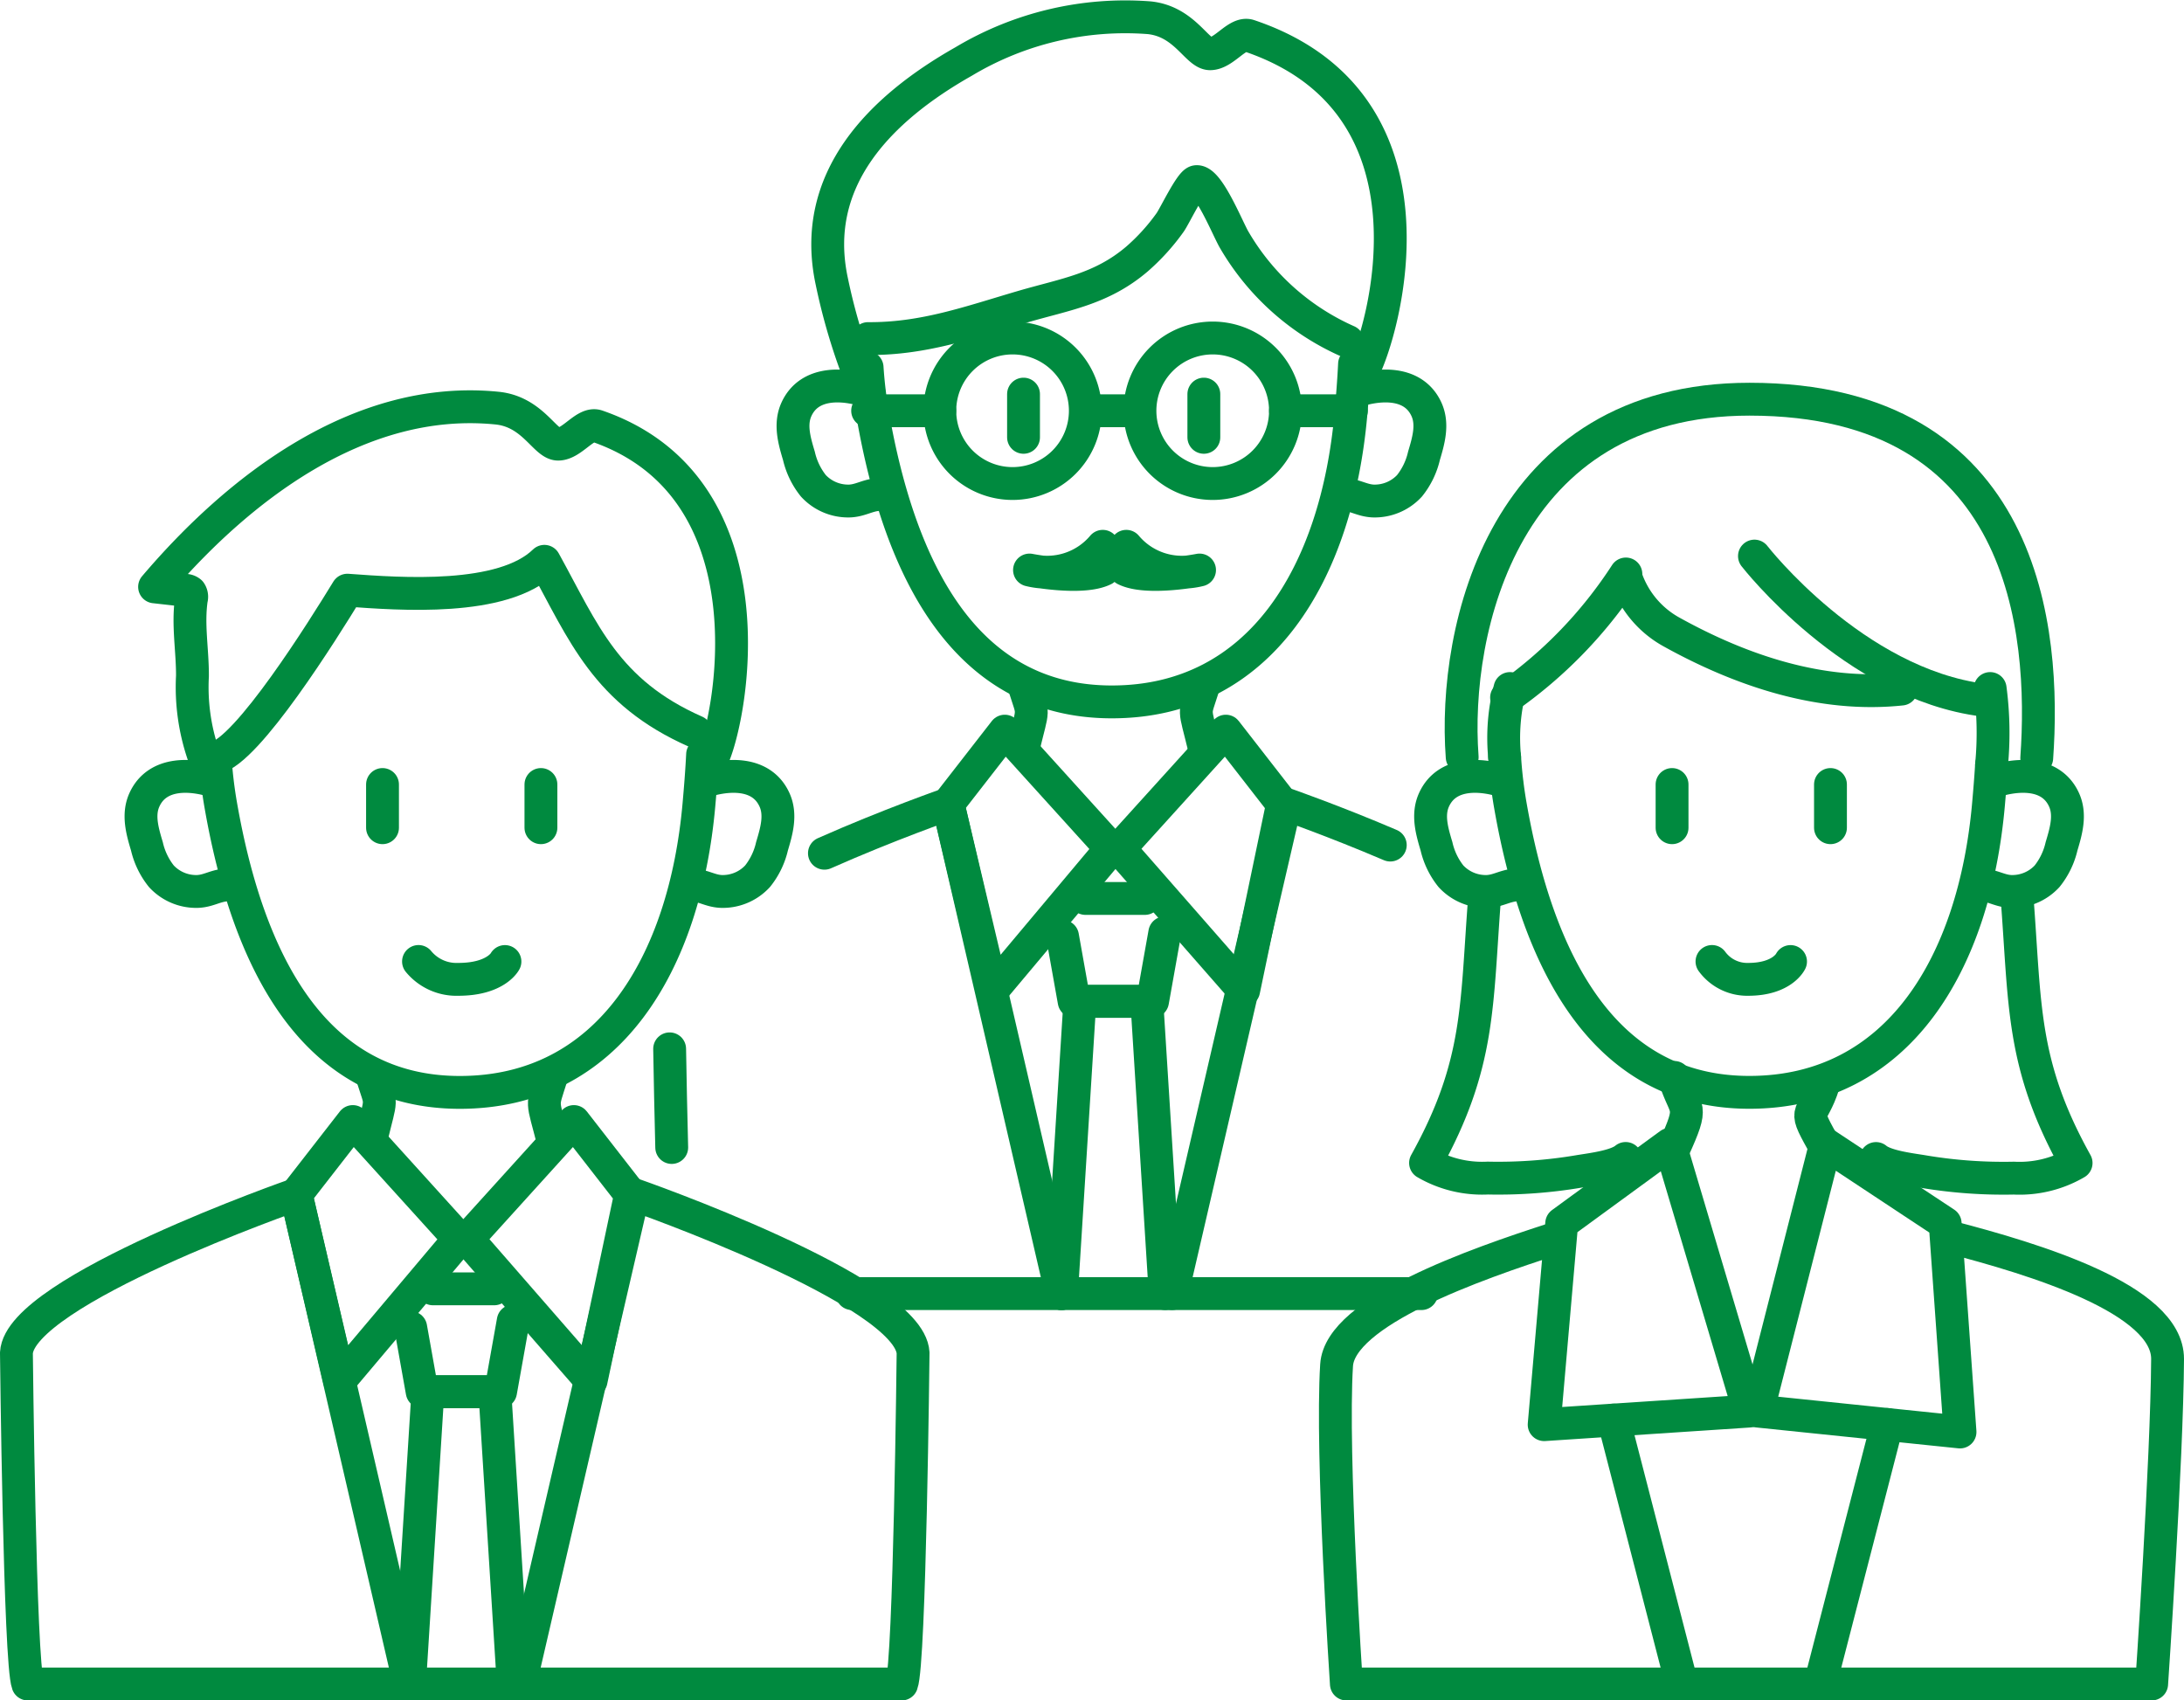 <svg xmlns="http://www.w3.org/2000/svg" width="199.448" height="155.29" viewBox="0 0 199.448 155.29">
  <defs>
    <style>
      .cls-1 {
        fill: none;
        stroke: #008a3f;
        stroke-linecap: round;
        stroke-linejoin: round;
        stroke-width: 3px;
      }
    </style>
  </defs>
  <g id="レイヤー_2" data-name="レイヤー 2">
    <g id="home">
      <g>
        <g>
          <g>
            <path class="cls-1" d="M93.556,62.741c.857,2.741.837,1.634-.106,5.566"/>
            <path class="cls-1" d="M109.876,62.741c-.857,2.741-.837,1.634.107,5.566"/>
          </g>
          <path class="cls-1" d="M78.1,33.243a54.749,54.749,0,0,1-2.145-7.571c-1.992-9.319,4.454-15.761,12.05-20.058A28.731,28.731,0,0,1,104.941,1.62c3.263.329,4.37,3.288,5.57,3.288,1.28,0,2.479-2.009,3.564-1.644,18.466,6.212,12.211,27.245,10.4,30.634"/>
          <path class="cls-1" d="M79.272,30.921c5.135.038,9.366-1.524,14.185-2.929,3.829-1.115,7.14-1.582,10.37-4.334a19.182,19.182,0,0,0,3.029-3.341c.382-.524,1.875-3.667,2.4-3.728,1.109-.129,2.89,4.387,3.48,5.356a22.519,22.519,0,0,0,10.329,9.225"/>
          <path class="cls-1" d="M79.342,35.771c-2.286-.791-5.422-.975-6.605,1.6-.627,1.367-.2,2.853.222,4.259a6.8,6.8,0,0,0,1.322,2.738,4.329,4.329,0,0,0,3.351,1.384c.921-.051,1.528-.479,2.441-.58"/>
          <path class="cls-1" d="M123.656,35.771c2.287-.791,5.422-.975,6.606,1.6.626,1.367.2,2.853-.222,4.259a6.806,6.806,0,0,1-1.323,2.738,4.327,4.327,0,0,1-3.35,1.384c-.921-.051-1.528-.479-2.441-.58"/>
          <path class="cls-1" d="M123.7,33.243c-.08,1.635-.209,3.19-.336,4.608C122.073,52.293,115.146,64.1,101.53,64.1c-13.348,0-19.348-11.969-21.835-26.253a40.639,40.639,0,0,1-.509-4.287"/>
          <path class="cls-1" d="M100.707,49.891a6.635,6.635,0,0,1-6.689,2.166S98.81,53,100.81,52"/>
          <path class="cls-1" d="M102.856,49.891a6.634,6.634,0,0,0,6.689,2.166S104.752,53,102.752,52"/>
          <g>
            <line class="cls-1" x1="93.471" y1="35.992" x2="93.471" y2="39.938"/>
            <line class="cls-1" x1="109.938" y1="35.992" x2="109.938" y2="39.938"/>
          </g>
          <line class="cls-1" x1="99.125" y1="82.05" x2="104.551" y2="82.05"/>
          <polyline class="cls-1" points="106.37 85.189 105.253 91.448 98.092 91.448 97.032 85.51"/>
          <polyline class="cls-1" points="96.938 118.138 98.616 91.448 104.73 91.448 106.407 118.138"/>
          <path class="cls-1" d="M126.964,77.175c-5.162-2.206-9.579-3.745-9.579-3.745l-10.358,44.708"/>
          <line class="cls-1" x1="77.81" y1="118.138" x2="129.81" y2="118.138"/>
          <path class="cls-1" d="M61.153,95.784c.047,2.754.11,5.93.19,9.009"/>
          <path class="cls-1" d="M96.938,118.138,86.58,73.43s-5.436,1.893-11.292,4.491"/>
          <polyline class="cls-1" points="101.472 77.498 91.759 66.771 86.58 73.43 90.608 90.446 101.472 77.498"/>
          <polyline class="cls-1" points="102.232 77.498 111.945 66.771 117.124 73.43 113.574 90.446 102.232 77.498"/>
        </g>
        <g>
          <path class="cls-1" d="M135.593,81.752c-.788,10.055-.375,15.391-5.408,24.451a10.252,10.252,0,0,0,5.683,1.383,44.22,44.22,0,0,0,8.278-.6c1.135-.19,3.433-.449,4.312-1.191"/>
          <path class="cls-1" d="M186,69.223c.825-11.525-.914-32.767-26.229-32.767-22.455,0-27.116,21.011-26.241,32.684"/>
          <path class="cls-1" d="M171.321,105.8c.879.742,3.177,1,4.312,1.191a44.224,44.224,0,0,0,8.279.6,10.251,10.251,0,0,0,5.682-1.383c-5.033-9.06-4.62-14.4-5.408-24.451"/>
          <g>
            <path class="cls-1" d="M152.9,98.393c1.044,3.341,1.887,2.244-.09,6.607"/>
            <path class="cls-1" d="M166.81,105c-2.356-4.248-1.391-2.432-.261-6.048"/>
            <path class="cls-1" d="M141.993,113.111c-7.321,2.349-19.627,6.675-19.933,11.563-.51,8.142.895,29.116.895,29.116h73.539s1.4-20.407,1.454-29.675c.031-5.494-12.233-9.151-19.866-11.139"/>
          </g>
          <g>
            <path class="cls-1" d="M137.567,71.423c-2.286-.791-5.422-.975-6.605,1.605-.627,1.367-.2,2.853.222,4.259a6.8,6.8,0,0,0,1.322,2.738,4.329,4.329,0,0,0,3.351,1.384c.921-.051,1.528-.479,2.441-.58"/>
            <path class="cls-1" d="M181.881,71.423c2.287-.791,5.422-.975,6.606,1.605.626,1.367.2,2.853-.222,4.259a6.806,6.806,0,0,1-1.323,2.738,4.327,4.327,0,0,1-3.35,1.384c-.921-.051-1.528-.479-2.441-.58"/>
            <path class="cls-1" d="M181.873,69.848c-.079,1.287-.182,2.515-.283,3.655-1.292,14.442-8.219,26.254-21.835,26.254-13.348,0-19.348-11.969-21.835-26.254a40.645,40.645,0,0,1-.514-4.363"/>
            <path class="cls-1" d="M181.745,62.879a30.858,30.858,0,0,1,.128,6.969"/>
            <path class="cls-1" d="M137.406,69.14a17.95,17.95,0,0,1,.489-6.261"/>
          </g>
          <g>
            <g>
              <line class="cls-1" x1="152.696" y1="71.644" x2="152.696" y2="75.59"/>
              <line class="cls-1" x1="167.163" y1="71.644" x2="167.163" y2="75.59"/>
            </g>
            <path class="cls-1" d="M156.343,87.806a3.984,3.984,0,0,0,3.309,1.631c3.1,0,3.864-1.626,3.864-1.626"/>
          </g>
          <line class="cls-1" x1="147.361" y1="129.686" x2="153.587" y2="153.79"/>
          <line class="cls-1" x1="172.336" y1="130.088" x2="166.214" y2="153.79"/>
          <path class="cls-1" d="M148.587,53.021a8.95,8.95,0,0,0,4.055,4.692c6.406,3.556,13.711,5.995,21,5.215"/>
          <polyline class="cls-1" points="159.748 128.866 152.501 104.501 142.619 111.719 141.016 130.105 159.748 128.866"/>
          <polyline class="cls-1" points="160.507 128.866 166.718 104.501 177.637 111.719 178.993 130.775 160.507 128.866"/>
          <path class="cls-1" d="M137.584,63.7a40.84,40.84,0,0,0,10.894-11.281"/>
          <path class="cls-1" d="M160.221,50.783s9.066,11.678,20.93,13.16"/>
        </g>
        <g>
          <path class="cls-1" d="M50.517,104.256c-1.016-4-1.059-3.053-.18-5.863"/>
          <path class="cls-1" d="M34.018,98.393c.853,2.73.837,1.6-.1,5.519"/>
          <g>
            <g>
              <path class="cls-1" d="M18.565,68.9a19.068,19.068,0,0,1-.99-7.159c.015-2.339-.44-4.653-.1-7.025a.756.756,0,0,0-.1-.645.735.735,0,0,0-.458-.162l-2.8-.315C21.687,44.684,32.786,36,45.4,37.272c3.262.329,4.369,3.288,5.57,3.288,1.28,0,2.481-2.018,3.564-1.644,16.5,5.706,12.21,27.245,10.4,30.634"/>
              <path class="cls-1" d="M19.647,69.216c2.934-.6,9.92-11.789,12.077-15.319,4.813.352,14.193,1.063,17.99-2.636C53.3,57.76,55.32,63.2,63.526,66.822"/>
              <path class="cls-1" d="M19.8,71.423c-2.287-.791-5.423-.975-6.606,1.605-.626,1.367-.2,2.853.222,4.259a6.806,6.806,0,0,0,1.323,2.738,4.327,4.327,0,0,0,3.35,1.384c.921-.051,1.528-.479,2.441-.58"/>
              <path class="cls-1" d="M64.118,71.423c2.286-.791,5.422-.975,6.605,1.605.627,1.367.2,2.853-.222,4.259a6.8,6.8,0,0,1-1.322,2.738,4.33,4.33,0,0,1-3.351,1.384c-.921-.051-1.528-.479-2.441-.58"/>
              <path class="cls-1" d="M64.162,68.9c-.081,1.635-.21,3.19-.336,4.608-1.291,14.442-8.219,26.254-21.835,26.254-13.348,0-19.347-11.969-21.834-26.254a40.632,40.632,0,0,1-.51-4.287"/>
            </g>
            <g>
              <g>
                <line class="cls-1" x1="34.932" y1="71.644" x2="34.932" y2="75.59"/>
                <line class="cls-1" x1="49.399" y1="71.644" x2="49.399" y2="75.59"/>
              </g>
              <path class="cls-1" d="M38.22,87.806a4.487,4.487,0,0,0,3.641,1.631c3.414,0,4.251-1.626,4.251-1.626"/>
            </g>
          </g>
          <line class="cls-1" x1="39.537" y1="117.702" x2="45.128" y2="117.702"/>
          <polyline class="cls-1" points="46.869 120.634 45.714 127.1 38.553 127.1 37.507 121.239"/>
          <polyline class="cls-1" points="37.399 153.79 39.077 127.1 45.191 127.1 46.869 153.79"/>
          <path class="cls-1" d="M37.4,153.79,27.041,109.082S1.805,117.872,1.5,123.555c0,0,.3,28.332,1.042,30.235h79.8c.74-1.9,1.043-30.235,1.043-30.235-.305-5.683-25.541-14.473-25.541-14.473L47.488,153.79"/>
          <polyline class="cls-1" points="41.934 113.15 32.22 102.423 27.041 109.082 31.014 126.099 41.934 113.15"/>
          <polyline class="cls-1" points="42.693 113.15 52.406 102.423 57.585 109.082 53.98 126.099 42.693 113.15"/>
        </g>
        <g>
          <path class="cls-1" d="M99.115,37.512a6.645,6.645,0,1,1-6.645-6.645A6.645,6.645,0,0,1,99.115,37.512Z"/>
          <path class="cls-1" d="M117.393,37.512a6.645,6.645,0,1,1-6.645-6.645A6.645,6.645,0,0,1,117.393,37.512Z"/>
          <line class="cls-1" x1="100.247" y1="37.512" x2="102.971" y2="37.512"/>
          <line class="cls-1" x1="85.825" y1="37.512" x2="79.234" y2="37.512"/>
          <line class="cls-1" x1="117.393" y1="37.512" x2="123.411" y2="37.512"/>
        </g>
      </g>
    </g>
  </g>
</svg>
